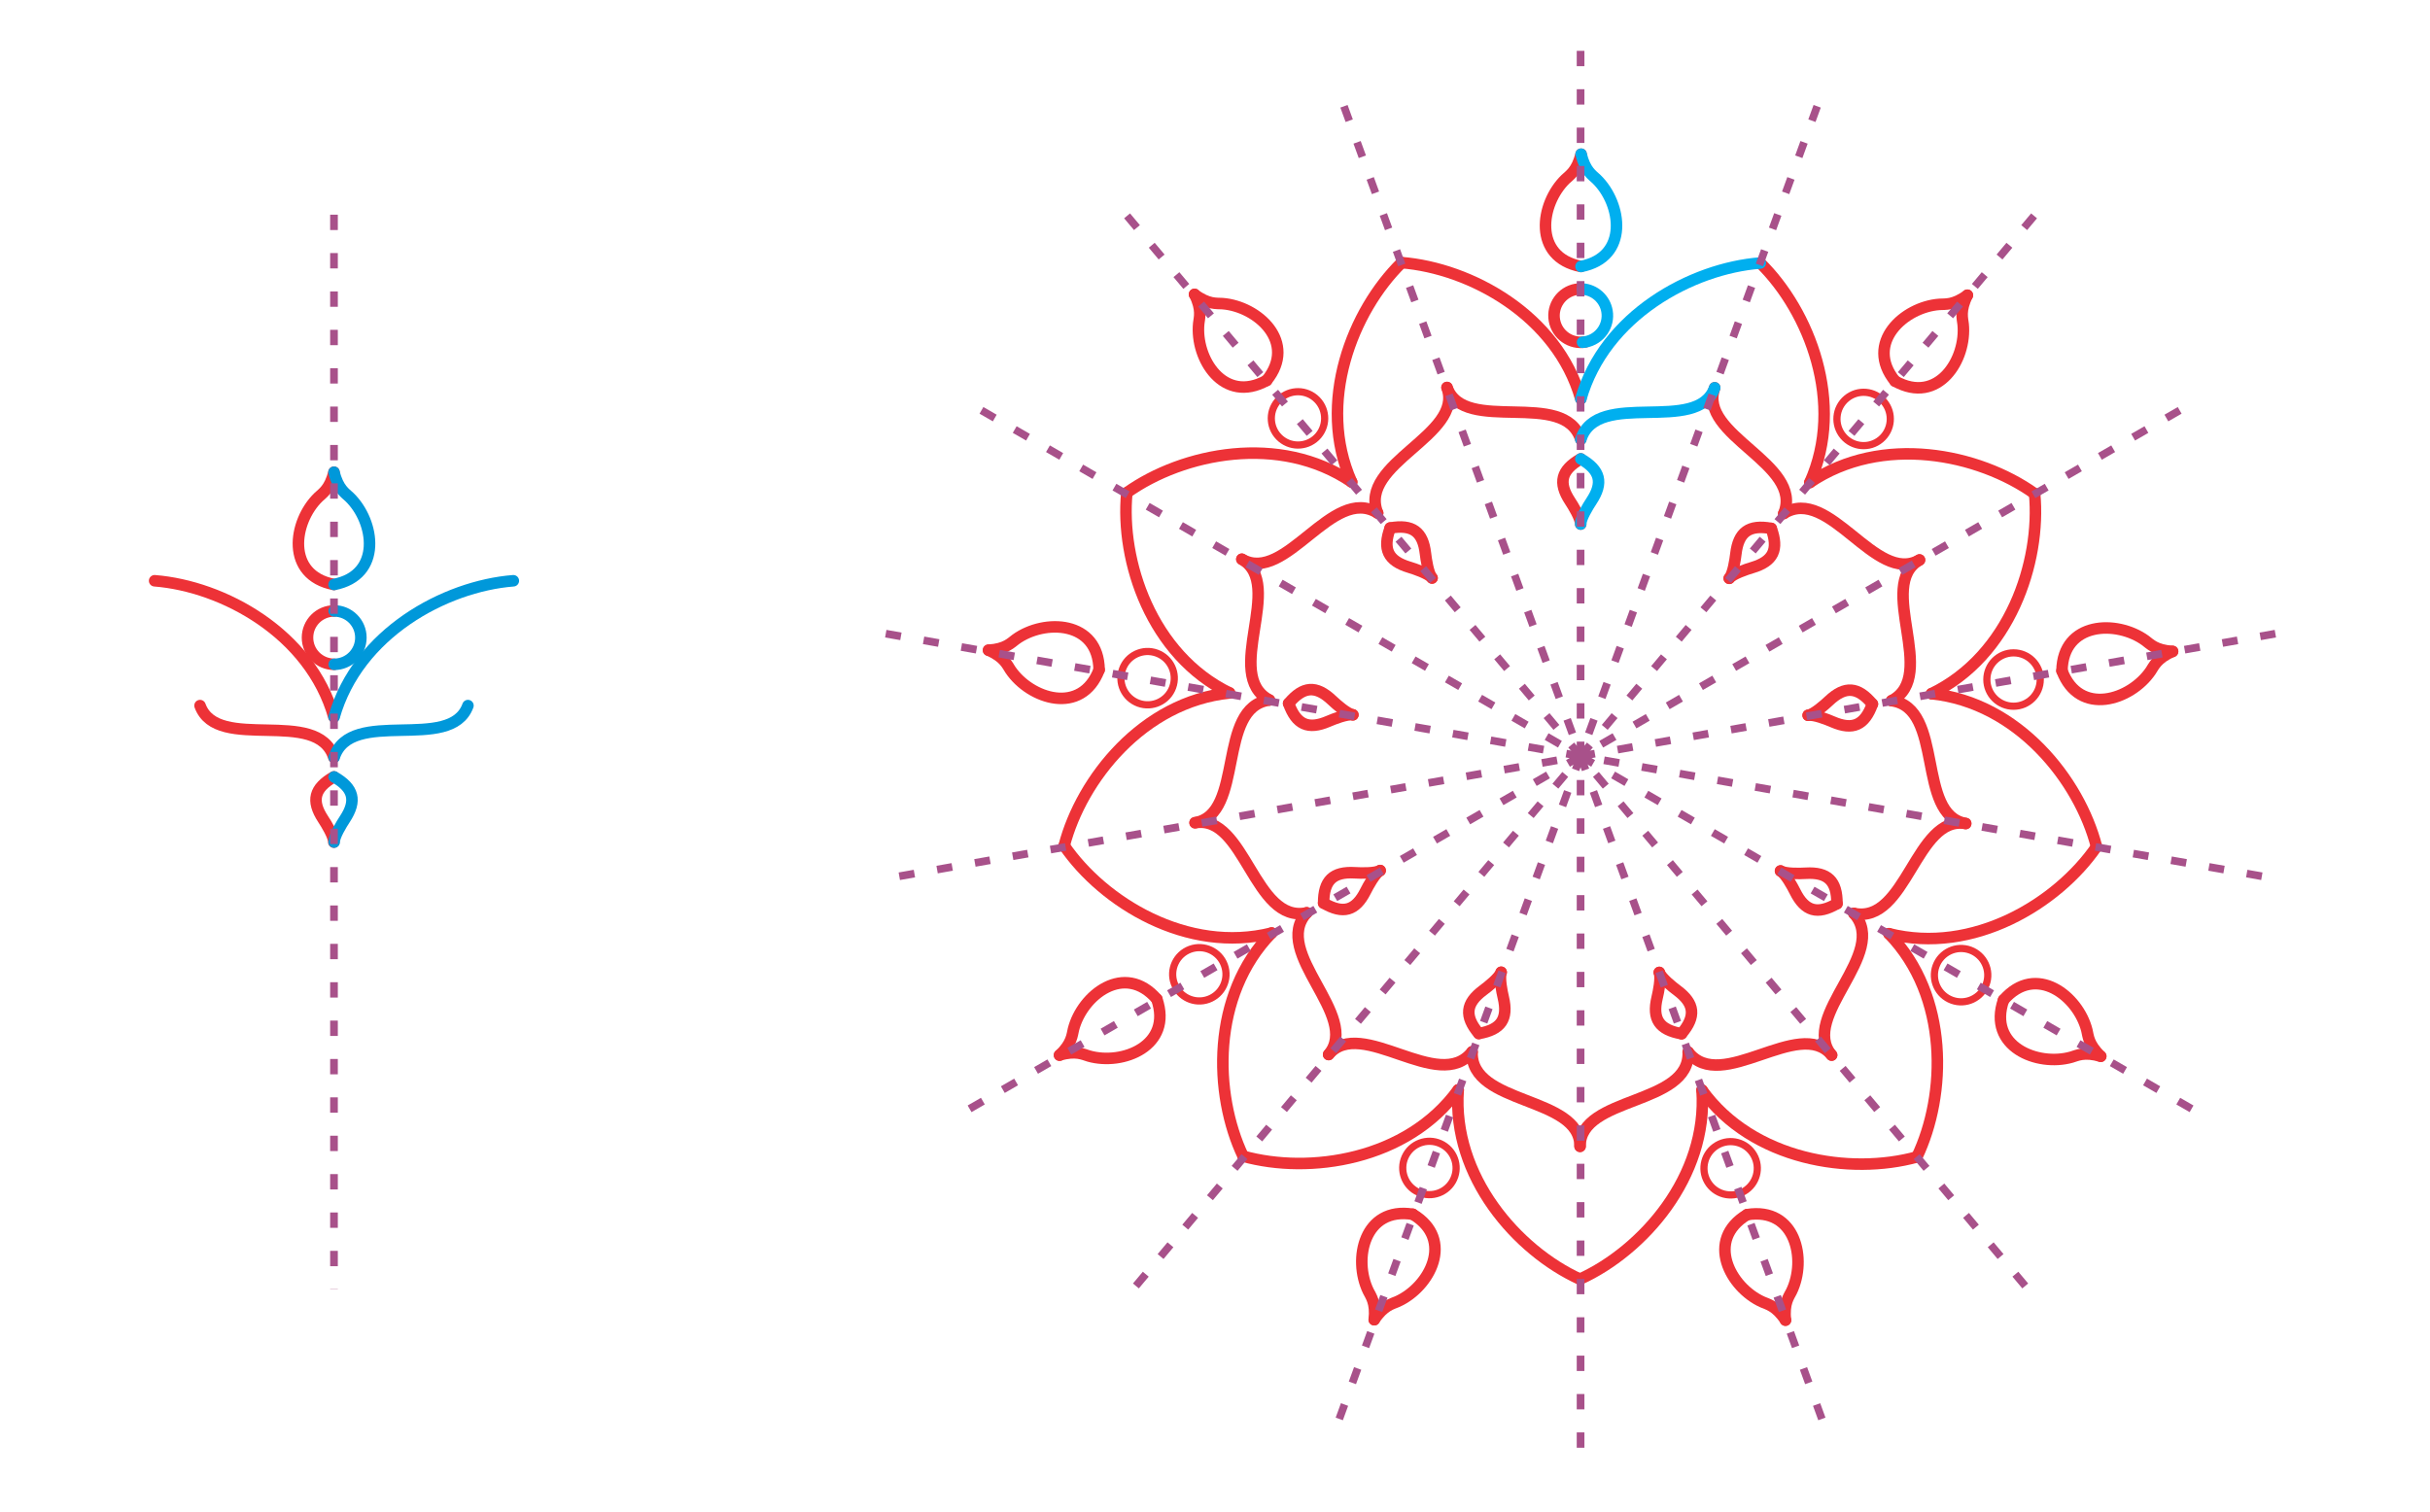 <?xml version="1.0" encoding="UTF-8"?>
<!DOCTYPE svg PUBLIC "-//W3C//DTD SVG 1.1//EN" "http://www.w3.org/Graphics/SVG/1.1/DTD/svg11.dtd">
<!-- Creator: CorelDRAW 2018 -->
<svg xmlns="http://www.w3.org/2000/svg" xml:space="preserve" width="4.395in" height="2.736in" version="1.1" style="shape-rendering:geometricPrecision; text-rendering:geometricPrecision; image-rendering:optimizeQuality; fill-rule:evenodd; clip-rule:evenodd"
viewBox="0 0 4395 2736"
 xmlns:xlink="http://www.w3.org/1999/xlink">
 <defs>
  <style type="text/css">
   <![CDATA[
    .str0 {stroke:#ED3237;stroke-width:20.83;stroke-linecap:round;stroke-miterlimit:22.926}
    .str1 {stroke:#00AFEF;stroke-width:20.83;stroke-linecap:round;stroke-miterlimit:22.926}
    .str2 {stroke:#0098DA;stroke-width:20.83;stroke-linecap:round;stroke-miterlimit:22.926}
    .str3 {stroke:#A8518A;stroke-width:13.89;stroke-miterlimit:2.613;stroke-dasharray:27.772 41.657}
    .fil0 {fill:none}
   ]]>
  </style>
 </defs>
 <g id="Layer_x0020_1">
  <rect class="fil0" width="4395" height="2736"/>
  <path class="fil0 str0" d="M3679.92 893.14c-101.15,-72.34 -276.3,-108.28 -406.61,-20.21"/>
  <path class="fil0 str0" d="M3467.02 2093.08c-119.85,33.13 -296.68,6.62 -388.74,-120.9"/>
  <path class="fil0 str0" d="M3791.86 1531.8c-30.99,-120.43 -142.07,-260.55 -298.5,-276.83"/>
  <path class="fil0 str0" d="M3791.84 1531.92c-70.52,102.42 -223.02,195.77 -375.52,157.24"/>
  <path class="fil0 str0" d="M3467 2093.1c53.69,-112.17 58.68,-290.9 -50.67,-403.94"/>
  <path class="fil0 str0" d="M3679.91 893.12c11.82,123.79 -44.97,293.33 -186.54,361.85"/>
  <path class="fil0 str0" d="M2857.53 2314.19c113.22,-51.43 231.92,-185.15 220.8,-342.03"/>
  <path class="fil0 str0" d="M3183.69 475.85c88.62,87.24 154.07,253.63 89.65,397.11"/>
  <path class="fil0 str0" d="M2248.34 2091.73c119.78,33.39 296.67,7.28 389.01,-120.04"/>
  <path class="fil0 str0" d="M2535.16 475.16c123.96,9.85 281.07,95.22 323.96,246.54"/>
  <path class="fil0 str0" d="M1924.8 1529.98c70.31,102.57 222.62,196.23 375.19,158.02"/>
  <path class="fil0 str0" d="M2038.11 891.32c101.3,-72.12 276.54,-107.67 406.65,-19.31"/>
  <path class="fil0 str0" d="M2038.06 891.41c-12.08,123.76 44.37,293.42 185.79,362.24"/>
  <path class="fil0 str0" d="M1924.78 1529.87c31.24,-120.36 142.6,-260.25 299.07,-276.21"/>
  <path class="fil0 str0" d="M2535.13 475.17c-88.8,87.05 -154.6,253.31 -90.48,396.93"/>
  <path class="fil0 str0" d="M2248.32 2091.71c-53.43,-112.29 -58.02,-291.03 51.59,-403.83"/>
  <path class="fil0 str0" d="M2857.5 2314.19c-113.11,-51.66 -231.54,-185.62 -220.09,-342.48"/>
  <path class="fil0 str0" d="M3471.69 1013.07c-79.5,45.79 -163,-135.57 -245.49,-84.11"/>
  <path class="fil0 str0" d="M3312.76 1908.83c-58.9,-70.35 -199.69,71.22 -259.44,-5.47"/>
  <path class="fil0 str0" d="M3555.25 1489.83c-90.34,-16.02 -37.73,-208.63 -134,-222.23"/>
  <path class="fil0 str0" d="M3555.24 1489.92c-90.33,-16.04 -107.2,182.91 -202.27,162.57"/>
  <path class="fil0 str0" d="M3312.74 1908.85c-58.9,-70.35 105.22,-184.06 40.23,-256.36"/>
  <path class="fil0 str0" d="M3471.68 1013.06c-79.5,45.8 35.48,209.02 -50.42,254.56"/>
  <path class="fil0 str0" d="M2857.77 2073.89c0.09,-91.75 198.91,-73.38 195.59,-170.55"/>
  <path class="fil0 str0" d="M3101.26 701.56c-31.48,86.18 161.52,137.33 124.98,227.42"/>
  <path class="fil0 str0" d="M2403.01 1907.82c59.06,-70.22 199.53,71.67 259.45,-4.9"/>
  <path class="fil0 str0" d="M2617.12 701.05c31.3,86.25 212.01,1.35 241.93,93.85"/>
  <path class="fil0 str0" d="M2161.48 1488.47c90.37,-15.85 106.82,183.14 201.93,162.99"/>
  <path class="fil0 str0" d="M2246.07 1011.71c79.4,45.97 163.3,-135.21 245.67,-83.57"/>
  <path class="fil0 str0" d="M2246.03 1011.78c79.41,45.96 -35.91,208.94 49.89,254.66"/>
  <path class="fil0 str0" d="M2161.47 1488.4c90.37,-15.84 38.16,-208.55 134.45,-221.95"/>
  <path class="fil0 str0" d="M2617.1 701.06c31.3,86.25 -161.8,137 -125.45,227.16"/>
  <path class="fil0 str0" d="M2403 1907.81c59.06,-70.21 -104.8,-184.3 -39.64,-256.45"/>
  <path class="fil0 str0" d="M2857.75 2073.89c0.09,-91.75 -198.76,-73.79 -195.24,-170.95"/>
  <path class="fil0 str0" d="M3427.52 689.54c77.78,43.44 129.69,-39.25 123.09,-103.04 -1.04,-10.07 -6.29,-24.54 7.64,-52.42"/>
  <path class="fil0 str0" d="M3159.99 2197.43c87.97,-14.03 108.26,81.47 80.13,139.09 -4.44,9.1 -14.35,20.87 -10.86,51.85"/>
  <path class="fil0 str0" d="M3729.37 1213.59c31.66,83.26 124.58,53.29 160.52,0.17 5.68,-8.38 10.95,-22.84 39.55,-35.24"/>
  <path class="fil0 str0" d="M3623.7 1809.2c58.37,-67.29 135.3,-7.18 150.78,55.06 2.44,9.83 2.43,25.22 25.01,46.7"/>
  <path class="fil0 str0" d="M3623.7 1809.19c-29.28,84.13 61.17,120.9 122.84,103.33 9.74,-2.77 23.07,-10.45 52.95,-1.57"/>
  <path class="fil0 str0" d="M3729.38 1213.6c1.45,-89.07 99.02,-92.48 150.89,-54.76 8.19,5.95 18.06,17.75 49.17,19.69"/>
  <path class="fil0 str0" d="M3160.05 2197.41c-76.5,45.64 -30.85,131.94 27.7,158.12 9.24,4.13 24.39,6.82 41.57,32.82"/>
  <path class="fil0 str0" d="M3427.57 689.58c-56.13,-69.17 16.43,-134.5 80.41,-138.94 10.1,-0.7 25.25,1.99 50.33,-16.52"/>
  <path class="fil0 str0" d="M2555.15 2196.76c-87.94,-14.22 -108.45,81.23 -80.43,138.92 4.42,9.11 14.3,20.91 10.74,51.87"/>
  <path class="fil0 str0" d="M2859.37 482.09c-87.46,-16.9 -73.88,-113.58 -27.73,-158.11 7.29,-7.03 20.62,-14.71 27.94,-45.01"/>
  <path class="fil0 str0" d="M2092.36 1807.61c-58.23,-67.41 -135.29,-7.46 -150.9,54.75 -2.46,9.82 -2.48,25.2 -25.1,46.65"/>
  <path class="fil0 str0" d="M2290.96 688.28c-77.87,43.26 -129.6,-39.54 -122.86,-103.32 1.06,-10.07 6.35,-24.52 -7.52,-52.43"/>
  <path class="fil0 str0" d="M1987.92 1211.79c-1.27,-89.07 -98.83,-92.69 -150.78,-55.07 -8.2,5.94 -18.1,17.72 -49.22,19.59"/>
  <path class="fil0 str0" d="M1987.92 1211.8c-31.83,83.2 -124.69,53.03 -160.52,-0.15 -5.66,-8.39 -10.9,-22.86 -39.47,-35.33"/>
  <path class="fil0 str0" d="M2290.81 688.4c56.28,-69.06 -16.15,-134.53 -80.11,-139.11 -10.1,-0.72 -25.26,1.94 -50.3,-16.62"/>
  <path class="fil0 str0" d="M2092.26 1807.45c29.09,84.2 -61.44,120.76 -123.08,103.05 -9.73,-2.8 -23.05,-10.51 -52.94,-1.7"/>
  <path class="fil0 str0" d="M2555.22 2196.78c76.41,45.8 30.57,132 -28.03,158.06 -9.25,4.11 -24.41,6.77 -41.65,32.74"/>
  <path class="fil0 str0" d="M3203.5 955.96c14.09,38.47 3.83,59.5 -34.31,70.88 -10.66,3.18 -34.74,11.18 -41.61,19.42"/>
  <path class="fil0 str0" d="M3041.29 1870.2c26.46,-31.28 24.07,-54.56 -7.84,-78.36 -8.91,-6.65 -28.77,-22.45 -32.39,-32.55"/>
  <path class="fil0 str0" d="M3386.51 1273.69c-13.93,38.52 -35.31,48.05 -71.85,32.24 -10.21,-4.42 -33.8,-13.76 -44.36,-11.87"/>
  <path class="fil0 str0" d="M3322.44 1634.82c0.17,-40.97 -16.63,-57.26 -56.37,-54.99 -11.11,0.64 -36.48,1.3 -45.74,-4.11"/>
  <path class="fil0 str0" d="M3322.44 1634.81c-35.44,20.55 -57.94,14.1 -75.76,-21.5 -4.98,-9.94 -17.04,-32.27 -26.35,-37.61"/>
  <path class="fil0 str0" d="M3386.51 1273.7c-26.2,-31.49 -49.55,-33.17 -78.53,-5.88 -8.1,7.63 -27.11,24.44 -37.68,26.25"/>
  <path class="fil0 str0" d="M3041.33 1870.19c-40.36,-7.03 -53.45,-26.43 -44.22,-65.16 2.57,-10.82 7.69,-35.68 3.98,-45.75"/>
  <path class="fil0 str0" d="M3203.53 955.98c-40.31,-7.28 -59.28,6.44 -63.94,45.97 -1.3,11.04 -5.06,36.14 -12,44.33"/>
  <path class="fil0 str0" d="M2674.57 1869.79c-26.39,-31.33 -23.94,-54.61 8.01,-78.34 8.93,-6.63 28.82,-22.39 32.46,-32.48"/>
  <path class="fil0 str0" d="M2859.02 830.18c-35.56,20.34 -41.27,43.04 -19.43,76.31 6.11,9.3 19.37,30.94 19.31,41.67"/>
  <path class="fil0 str0" d="M2393.98 1633.85c-0.08,-40.96 16.75,-57.22 56.48,-54.87 11.1,0.66 36.47,1.37 45.74,-4.02"/>
  <path class="fil0 str0" d="M2514.39 955.19c-14.17,38.43 -3.96,59.5 34.16,70.95 10.65,3.2 34.72,11.26 41.57,19.51"/>
  <path class="fil0 str0" d="M2330.66 1272.6c26.27,-31.43 49.62,-33.06 78.54,-5.72 8.08,7.64 27.06,24.5 37.63,26.33"/>
  <path class="fil0 str0" d="M2330.66 1272.61c13.85,38.55 35.22,48.12 71.78,32.39 10.22,-4.39 33.83,-13.69 44.39,-11.78"/>
  <path class="fil0 str0" d="M2514.3 955.26c40.33,-7.19 59.26,6.56 63.84,46.1 1.28,11.05 4.98,36.15 11.91,44.35"/>
  <path class="fil0 str0" d="M2393.92 1633.75c35.39,20.63 57.91,14.23 75.81,-21.32 5,-9.93 17.12,-32.23 26.44,-37.55"/>
  <path class="fil0 str0" d="M2674.61 1869.81c40.37,-6.95 53.5,-26.33 44.36,-65.07 -2.56,-10.83 -7.61,-35.7 -3.89,-45.76"/>
  <path class="fil0 str0" d="M2867.24 618.61c-0,0 -0,0 -0,0 -26.26,4.6 -51.27,-12.96 -55.87,-39.21 -4.6,-26.25 12.96,-51.27 39.21,-55.87 3.87,-0.68 7.82,-0.88 11.75,-0.6"/>
  <circle class="fil0 str0" transform="matrix(-0.587 -0.214 0.214 -0.587 3546.91 1764.23)" r="77.26"/>
  <circle class="fil0 str0" transform="matrix(-0.625 -0.001 -0.001 0.625 3641.8 1229.4)" r="77.26"/>
  <circle class="fil0 str0" transform="matrix(-0.312 -0.541 0.541 -0.312 3130.11 2113.61)" r="77.26"/>
  <circle class="fil0 str0" transform="matrix(-0.479 0.401 0.401 0.479 3370.63 757.963)" r="77.26"/>
  <circle class="fil0 str0" transform="matrix(0.587 0.214 0.214 -0.587 2075.61 1226.91)" r="77.26"/>
  <circle class="fil0 str0" transform="matrix(0.478 0.402 -0.402 0.478 2347.61 756.9)" r="77.26"/>
  <circle class="fil0 str0" transform="matrix(0.587 -0.213 -0.213 -0.587 2169.16 1762.66)" r="77.26"/>
  <circle class="fil0 str0" transform="matrix(0.313 -0.541 -0.541 -0.313 2585.33 2113.05)" r="77.26"/>
  <path class="fil0 str1" d="M3183.67 475.83c-123.98,9.59 -281.26,94.64 -324.48,245.87"/>
  <path class="fil0 str1" d="M3101.24 701.56c-31.47,86.18 -212.01,0.91 -242.13,93.35"/>
  <path class="fil0 str1" d="M2859.44 482.09c87.5,-16.72 74.12,-113.43 28.06,-158.06 -7.27,-7.04 -20.59,-14.75 -27.84,-45.07"/>
  <path class="fil0 str1" d="M2859.07 830.18c35.52,20.41 41.18,43.13 19.26,76.35 -6.12,9.28 -19.43,30.9 -19.39,41.63"/>
  <path class="fil0 str1" d="M2862.33 522.93c22.1,1.57 40.3,17.99 44.12,39.81 4.6,26.26 -12.96,51.27 -39.21,55.87 -1.66,0.29 -3.33,0.5 -5.02,0.61"/>
  <g id="_1699710858560">
   <path class="fil0 str0" d="M279.68 1050.7c123.96,9.77 281.13,95.05 324.12,246.34"/>
   <path class="fil0 str0" d="M361.78 1276.54c31.35,86.23 212.01,1.22 241.99,93.7"/>
   <path class="fil0 str0" d="M603.89 1057.42c-87.48,-16.84 -73.96,-113.53 -27.83,-158.09 7.28,-7.03 20.61,-14.72 27.91,-45.02"/>
   <path class="fil0 str0" d="M603.76 1405.51c-35.54,20.36 -41.24,43.07 -19.38,76.33 6.11,9.3 19.38,30.93 19.33,41.65"/>
   <path class="fil0 str0" d="M604.43 1201.82c-26.66,0 -48.26,-21.61 -48.26,-48.27 0,-26.65 21.61,-48.26 48.26,-48.26"/>
   <path class="fil0 str2" d="M928.43 1050.7c-123.97,9.77 -281.13,95.05 -324.12,246.34"/>
   <path class="fil0 str2" d="M846.33 1276.54c-31.35,86.23 -212.01,1.22 -241.99,93.7"/>
   <path class="fil0 str2" d="M604.22 1057.42c87.48,-16.84 73.96,-113.53 27.83,-158.09 -7.28,-7.03 -20.61,-14.72 -27.91,-45.02"/>
   <path class="fil0 str2" d="M604.35 1405.51c35.55,20.36 41.24,43.07 19.38,76.33 -6.11,9.3 -19.38,30.93 -19.33,41.65"/>
   <path class="fil0 str2" d="M604.43 1105.29c26.66,0 48.27,21.61 48.27,48.26 0,26.66 -21.61,48.27 -48.27,48.27"/>
   <line class="fil0 str3" x1="604.06" y1="388.41" x2="604.06" y2= "2332.91" />
  </g>
  <line class="fil0 str3" x1="2858.69" y1="91.98" x2="2858.69" y2= "2644.02" />
  <line class="fil0 str3" x1="2038.47" y1="390.51" x2="3678.9" y2= "2345.49" />
  <line class="fil0 str3" x1="1602.05" y1="1146.42" x2="4115.32" y2= "1589.58" />
  <line class="fil0 str3" x1="1753.61" y1="2006.01" x2="3963.75" y2= "729.99" />
  <line class="fil0 str3" x1="2422.26" y1="2567.07" x2="3295.11" y2= "168.93" />
  <line class="fil0 str3" x1="3295.11" y1="2567.07" x2="2422.26" y2= "168.93" />
  <line class="fil0 str3" x1="3963.75" y1="2006.01" x2="1753.61" y2= "729.99" />
  <line class="fil0 str3" x1="4115.32" y1="1146.42" x2="1602.04" y2= "1589.58" />
  <line class="fil0 str3" x1="3678.9" y1="390.51" x2="2038.47" y2= "2345.49" />
 </g>
</svg>
